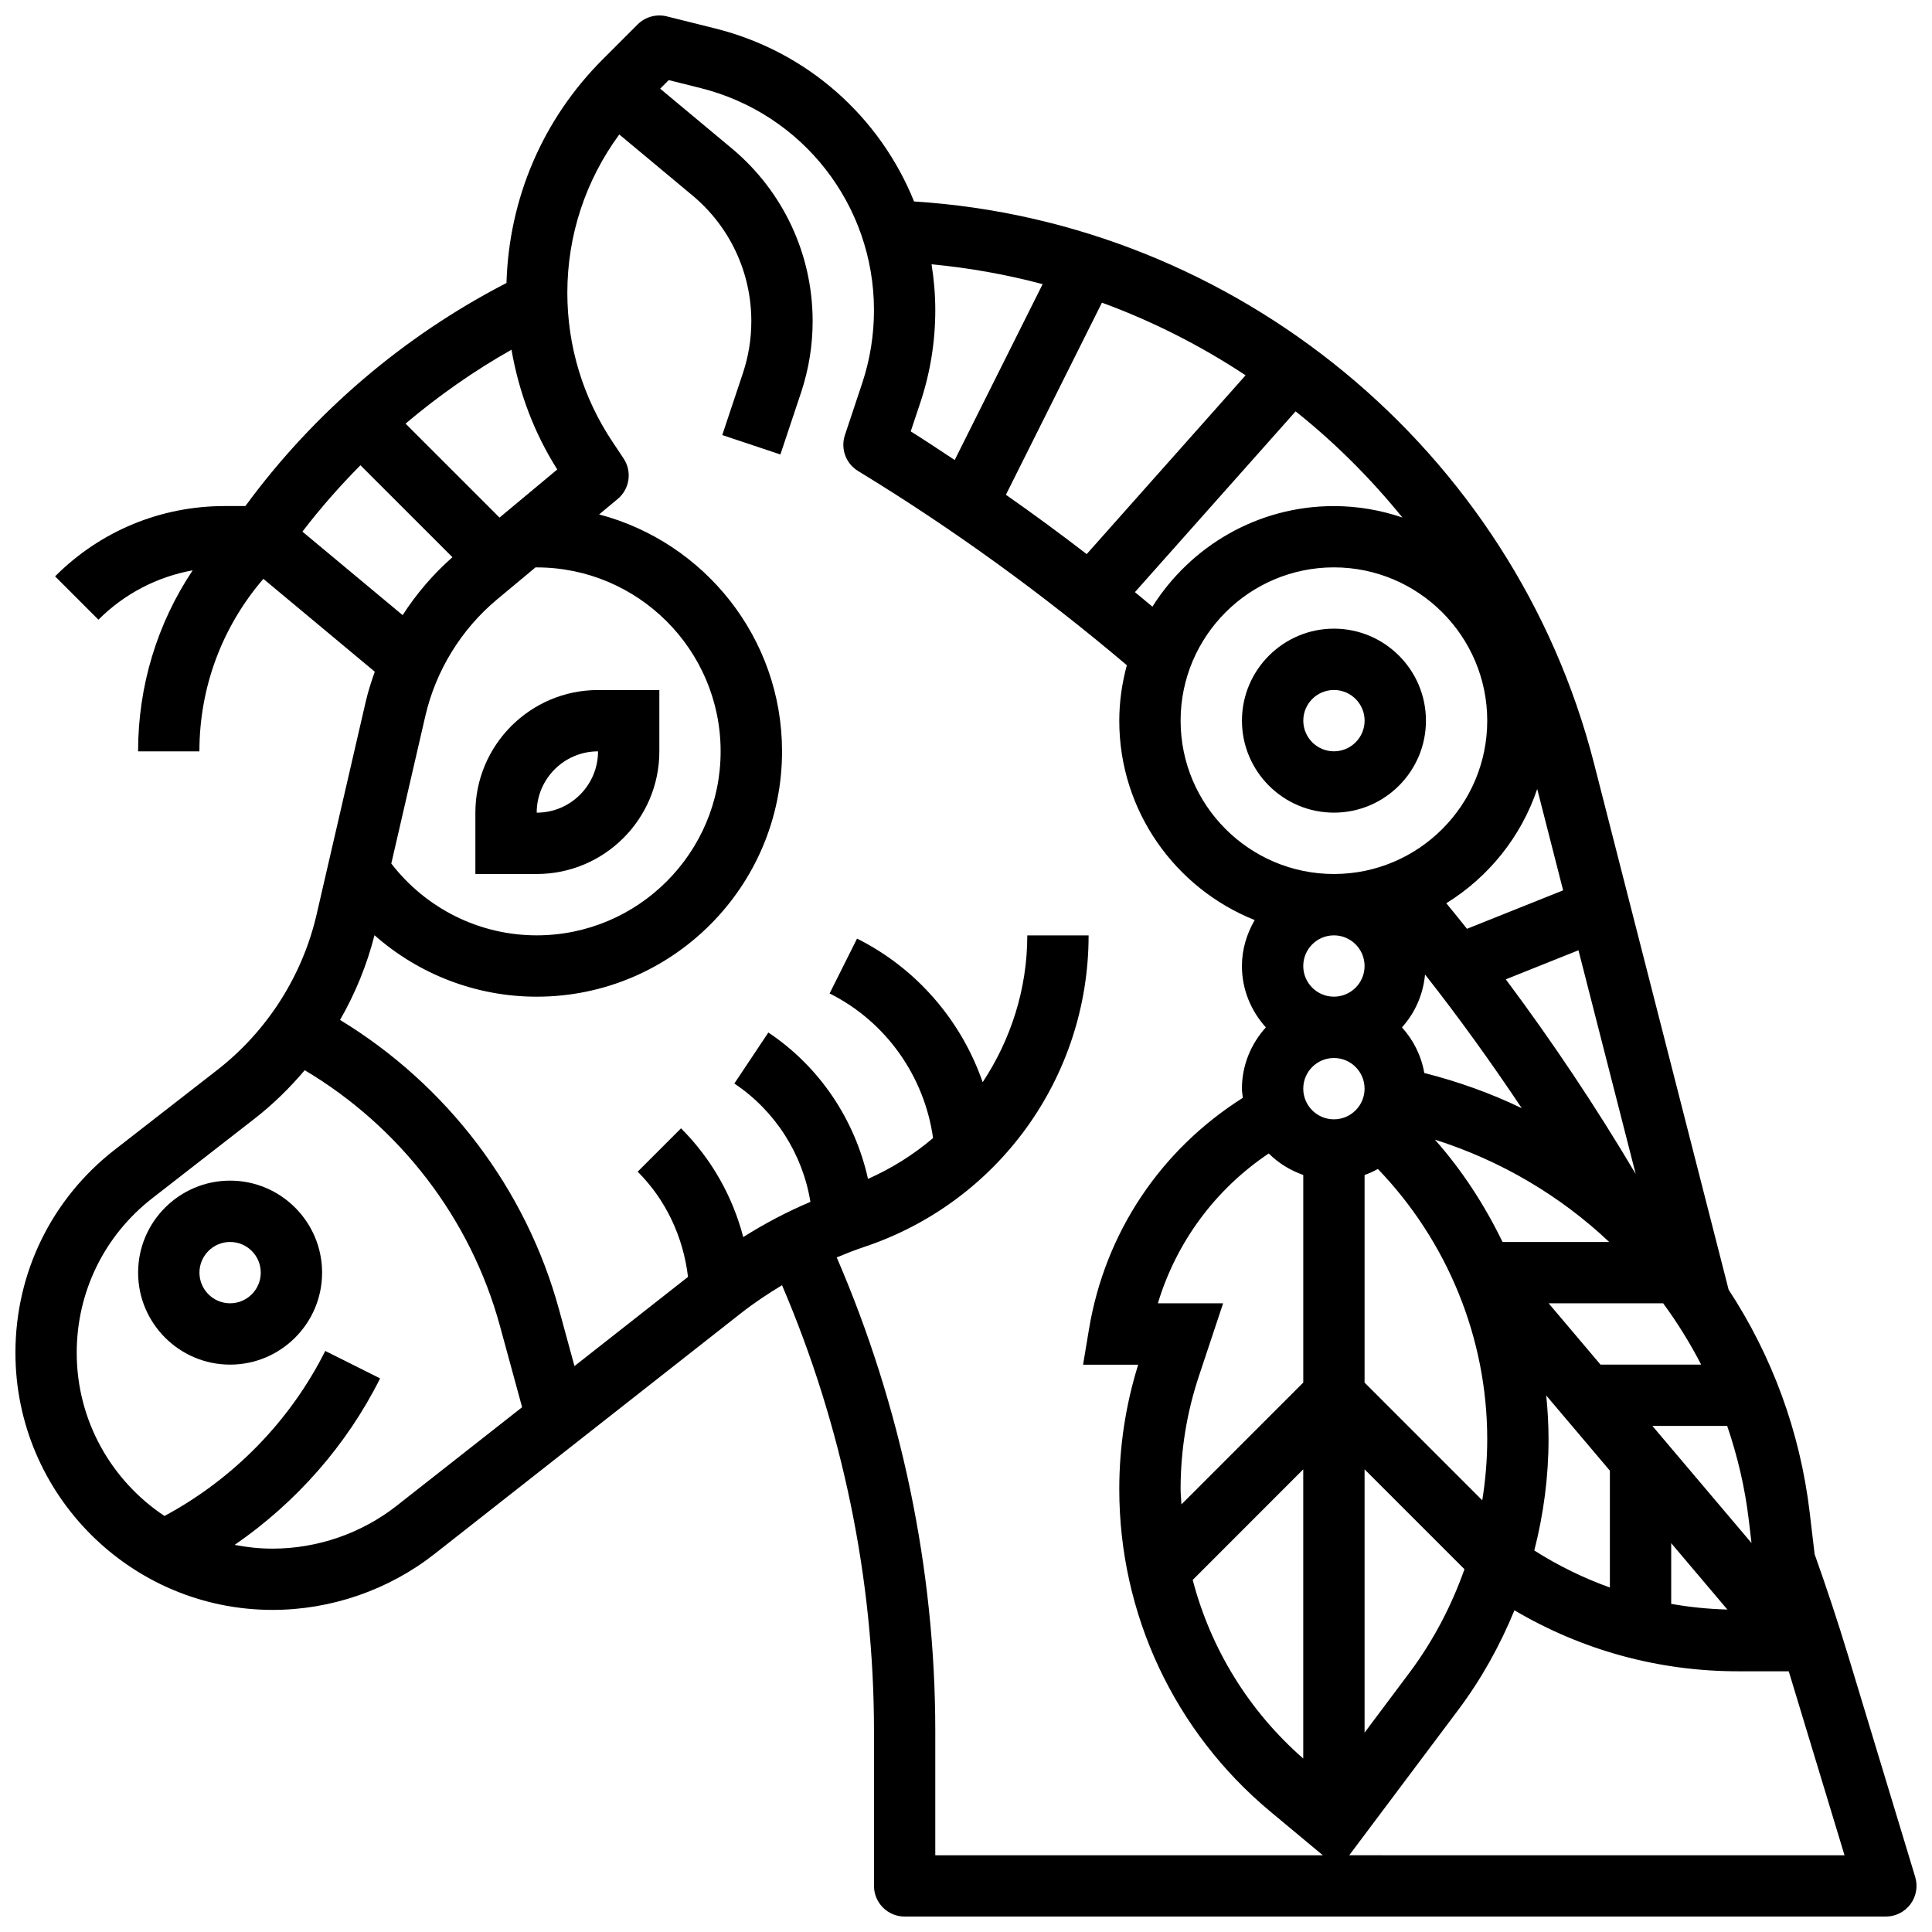 <?xml version="1.0" encoding="UTF-8"?>
<!-- Uploaded to: SVG Repo, www.svgrepo.com, Generator: SVG Repo Mixer Tools -->
<svg width="800px" height="800px" version="1.1" viewBox="144 144 512 512" xmlns="http://www.w3.org/2000/svg">
 <defs>
  <clipPath id="a">
   <path d="m148.09 148.09h503.81v503.81h-503.81z"/>
  </clipPath>
 </defs>
 <path d="m497.51 359.36c13.441 0 24.379-10.938 24.379-24.379s-10.938-24.379-24.379-24.379c-13.441 0-24.379 10.938-24.379 24.379s10.938 24.379 24.379 24.379zm0-32.504c4.484 0 8.125 3.648 8.125 8.125s-3.641 8.125-8.125 8.125-8.125-3.648-8.125-8.125c-0.004-4.477 3.637-8.125 8.125-8.125z"/>
 <path d="m269.98 375.62h16.25c17.926 0 32.504-14.578 32.504-32.504v-16.25h-16.25c-17.926 0-32.504 14.578-32.504 32.504zm32.504-32.504c0 8.965-7.289 16.25-16.25 16.25-0.004-8.961 7.285-16.25 16.25-16.25z"/>
 <path d="m204.98 456.88c-13.441 0-24.379 10.938-24.379 24.379s10.938 24.379 24.379 24.379c13.441 0 24.379-10.938 24.379-24.379-0.004-13.441-10.941-24.379-24.379-24.379zm0 32.504c-4.484 0-8.125-3.648-8.125-8.125 0-4.477 3.641-8.125 8.125-8.125 4.484 0 8.125 3.648 8.125 8.125 0 4.477-3.641 8.125-8.125 8.125z"/>
 <g clip-path="url(#a)">
  <path d="m651.55 641.42-17.805-58.758c-2.699-8.891-5.688-17.902-8.855-26.801l-1.293-10.953c-2.551-21.656-10.109-41.758-21.492-59.125l-35.688-139.52c-21.262-83.082-94.906-143.51-180.18-148.87-8.996-22.297-28.148-39.703-52.625-45.832l-12.914-3.227c-2.746-0.676-5.695 0.121-7.711 2.137l-9.273 9.273c-15.91 15.902-24.84 36.867-25.492 59.254-27.277 14.066-51.039 34.355-69.191 59.109h-5.457c-17 0-32.977 6.613-44.977 18.633l11.488 11.488c6.898-6.898 15.57-11.375 24.973-13.082-9.41 14.098-14.465 30.645-14.465 47.969h16.25c0-16.969 6.012-32.984 16.949-45.715l29.531 24.613c-0.949 2.648-1.805 5.34-2.438 8.094l-12.969 56.184c-3.769 16.332-13.125 30.992-26.359 41.281l-27.164 21.129c-16.715 13.004-26.305 32.613-26.305 53.789 0 37.582 30.578 68.152 68.152 68.152 15.504 0 30.766-5.273 42.953-14.855l81.18-63.781c3.469-2.723 7.125-5.144 10.871-7.41 15.902 37.145 24.371 77.75 24.371 118.1v41.086c0 4.484 3.633 8.125 8.125 8.125h260.03c2.566 0 4.988-1.219 6.523-3.281 1.539-2.074 2-4.738 1.254-7.207zm-194.68-102.8c0-10.23 1.641-20.332 4.883-30.035l6.387-19.203h-17.293c4.926-16.262 15.219-30.195 29.383-39.703 2.543 2.559 5.68 4.469 9.148 5.703v55.012l-32.285 32.285c-0.059-1.352-0.223-2.691-0.223-4.059zm40.633-244.26c22.402 0 40.629 18.227 40.629 40.629s-18.227 40.629-40.629 40.629c-22.402 0-40.629-18.227-40.629-40.629-0.004-22.402 18.223-40.629 40.629-40.629zm84.402 227.53h19.82c2.715 7.973 4.703 16.285 5.719 24.914l0.723 6.117zm-13.75-16.25-13.75-16.25h30.352c3.769 5.129 7.133 10.555 10.066 16.25zm-20.875-67.957c-8.16-3.941-16.812-7.047-25.824-9.328-0.805-4.617-2.91-8.75-5.922-12.09 3.422-3.793 5.613-8.645 6.117-14.016 9.012 11.453 17.527 23.301 25.629 35.434zm-23.012 8.336c17.535 5.566 33.25 14.902 46.195 27.125h-28.27c-4.738-9.762-10.668-18.934-17.926-27.125zm-18.641-13.512c0 4.477-3.641 8.125-8.125 8.125s-8.125-3.648-8.125-8.125 3.641-8.125 8.125-8.125c4.484-0.004 8.125 3.644 8.125 8.125zm0 22.883c1.227-0.438 2.398-0.984 3.527-1.602 18.422 19.16 28.977 44.828 28.977 71.574 0 5.445-0.453 10.871-1.316 16.234l-31.188-31.195zm37.426-51.855 19.258-7.703 15.164 59.277c-10.531-17.77-22.035-34.996-34.422-51.574zm-10.285-13.391c-1.805-2.285-3.648-4.527-5.484-6.777 11.199-6.922 19.82-17.586 24.094-30.27l6.867 26.855zm-27.141 9.859c0 4.477-3.641 8.125-8.125 8.125s-8.125-3.648-8.125-8.125c0-4.477 3.641-8.125 8.125-8.125 4.484-0.004 8.125 3.644 8.125 8.125zm-16.254 133.39v76.637c-14.465-12.645-24.531-29.125-29.293-47.332zm16.254-0.008 26.473 26.473c-3.477 9.824-8.371 19.152-14.645 27.516l-11.828 15.789zm48.145-19.566 16.863 19.922v30.969c-6.981-2.504-13.684-5.777-20.031-9.816 2.469-9.637 3.777-19.559 3.777-29.527 0-3.879-0.234-7.731-0.609-11.547zm33.113 39.133 14.887 17.594c-5.031-0.137-10.004-0.633-14.887-1.504zm-71.238-271.81c-5.703-1.926-11.789-3.023-18.145-3.023-20.25 0-38.02 10.668-48.098 26.66-1.543-1.285-3.078-2.586-4.641-3.852l42.59-47.91c10.414 8.289 19.867 17.754 28.293 28.125zm-105.07-6.023 25.449-50.91c13.457 4.926 26.215 11.418 38.07 19.25l-42.109 47.383c-7.019-5.402-14.152-10.645-21.41-15.723zm9.734-55.816-23.305 46.609c-3.875-2.551-7.719-5.137-11.652-7.59l2.551-7.656c2.625-7.879 3.957-16.109 3.957-24.48 0-4.121-0.359-8.176-0.984-12.141 10.031 0.941 19.863 2.715 29.434 5.258zm-134.09 75.066c26.891 0 48.754 21.867 48.754 48.754 0 26.891-21.867 48.754-48.754 48.754-15.188 0-29.309-7.094-38.523-19.023l9.02-39.094c2.769-12.027 9.523-23.004 19.016-30.91l10.172-8.477c0.105 0.004 0.211-0.004 0.316-0.004zm-9.84-13.203-24.906-24.898c8.719-7.371 18.105-13.961 28.074-19.59 1.957 11.23 5.965 22.012 12.133 31.738zm-52.234 3.723c4.738-6.207 9.898-12.059 15.375-17.594l24.379 24.371c-5.094 4.484-9.531 9.66-13.195 15.352zm24.996 258.14c-9.336 7.336-21.031 11.375-32.91 11.375-3.438 0-6.793-0.359-10.051-0.992 16.27-11.199 29.707-26.418 38.551-44.125l-14.539-7.273c-9.273 18.543-24.352 33.934-42.605 43.734-14-9.301-23.258-25.203-23.258-43.242 0-16.129 7.297-31.059 20.039-40.973l27.164-21.129c4.875-3.793 9.262-8.117 13.223-12.789 25.223 15.016 43.961 39.297 51.723 67.746l5.883 21.566zm116.6-65.805c2.383-0.984 4.769-1.941 7.223-2.754 35.609-11.863 59.527-45.051 59.527-82.586h-16.25c0 14.238-4.371 27.621-11.824 38.914-5.648-16.316-17.48-30.148-33.293-38.062l-7.273 14.539c14.945 7.469 25.117 21.934 27.418 38.32-5.129 4.371-10.898 8.012-17.242 10.824-3.484-15.699-12.824-29.734-26.41-38.793l-9.012 13.523c10.816 7.215 18.098 18.664 20.16 31.359-6.191 2.617-12.125 5.754-17.797 9.328-2.836-10.816-8.426-20.762-16.488-28.816l-11.488 11.488c7.559 7.559 12.074 17.363 13.336 27.879l-30.09 23.637-4.078-14.934c-8.762-32.113-29.758-59.586-58.043-76.797 4.023-7.012 7.117-14.555 9.125-22.453 11.742 10.367 26.938 16.293 42.996 16.293 35.844 0 65.008-29.164 65.008-65.008 0-30.121-20.625-55.453-48.473-62.797l4.918-4.094c3.195-2.656 3.859-7.289 1.551-10.75l-2.926-4.394c-7.832-11.727-11.969-25.379-11.969-39.492 0-15.316 4.875-29.848 13.766-41.961l19.371 16.145c9.934 8.27 15.621 20.426 15.621 33.348 0 4.664-0.746 9.289-2.219 13.727l-5.484 16.438 15.406 5.144 5.492-16.453c2.023-6.106 3.055-12.445 3.055-18.855 0-17.762-7.824-34.469-21.469-45.84l-18.941-15.789 2.273-2.273 8.449 2.113c27.047 6.769 45.941 30.969 45.941 58.848 0 6.613-1.047 13.133-3.121 19.355l-4.582 13.766c-1.195 3.59 0.242 7.539 3.484 9.508 25.004 15.227 48.91 32.57 71.23 51.469-1.266 4.699-2.004 9.621-2.004 14.719 0 23.945 14.895 44.441 35.891 52.82-2.094 3.598-3.387 7.734-3.387 12.188 0 6.266 2.445 11.93 6.34 16.25-3.902 4.324-6.34 9.988-6.34 16.25 0 0.828 0.164 1.609 0.242 2.422-21.711 13.715-36.492 35.656-40.762 61.254l-1.578 9.465h14.602c-3.328 10.68-5.008 21.766-5.008 32.977 0 33.105 14.586 64.242 40.012 85.43l13.938 11.605h-102.71v-32.957c0-42.891-9.082-86.066-26.117-125.48zm135.82 158.44 28.887-38.523c6.086-8.117 11.051-17.023 14.887-26.395 17.926 10.578 38.199 16.164 59.262 16.164h13.426c0.047 0.156 0.105 0.316 0.156 0.48l14.637 48.277z"/>
 </g>
</svg>